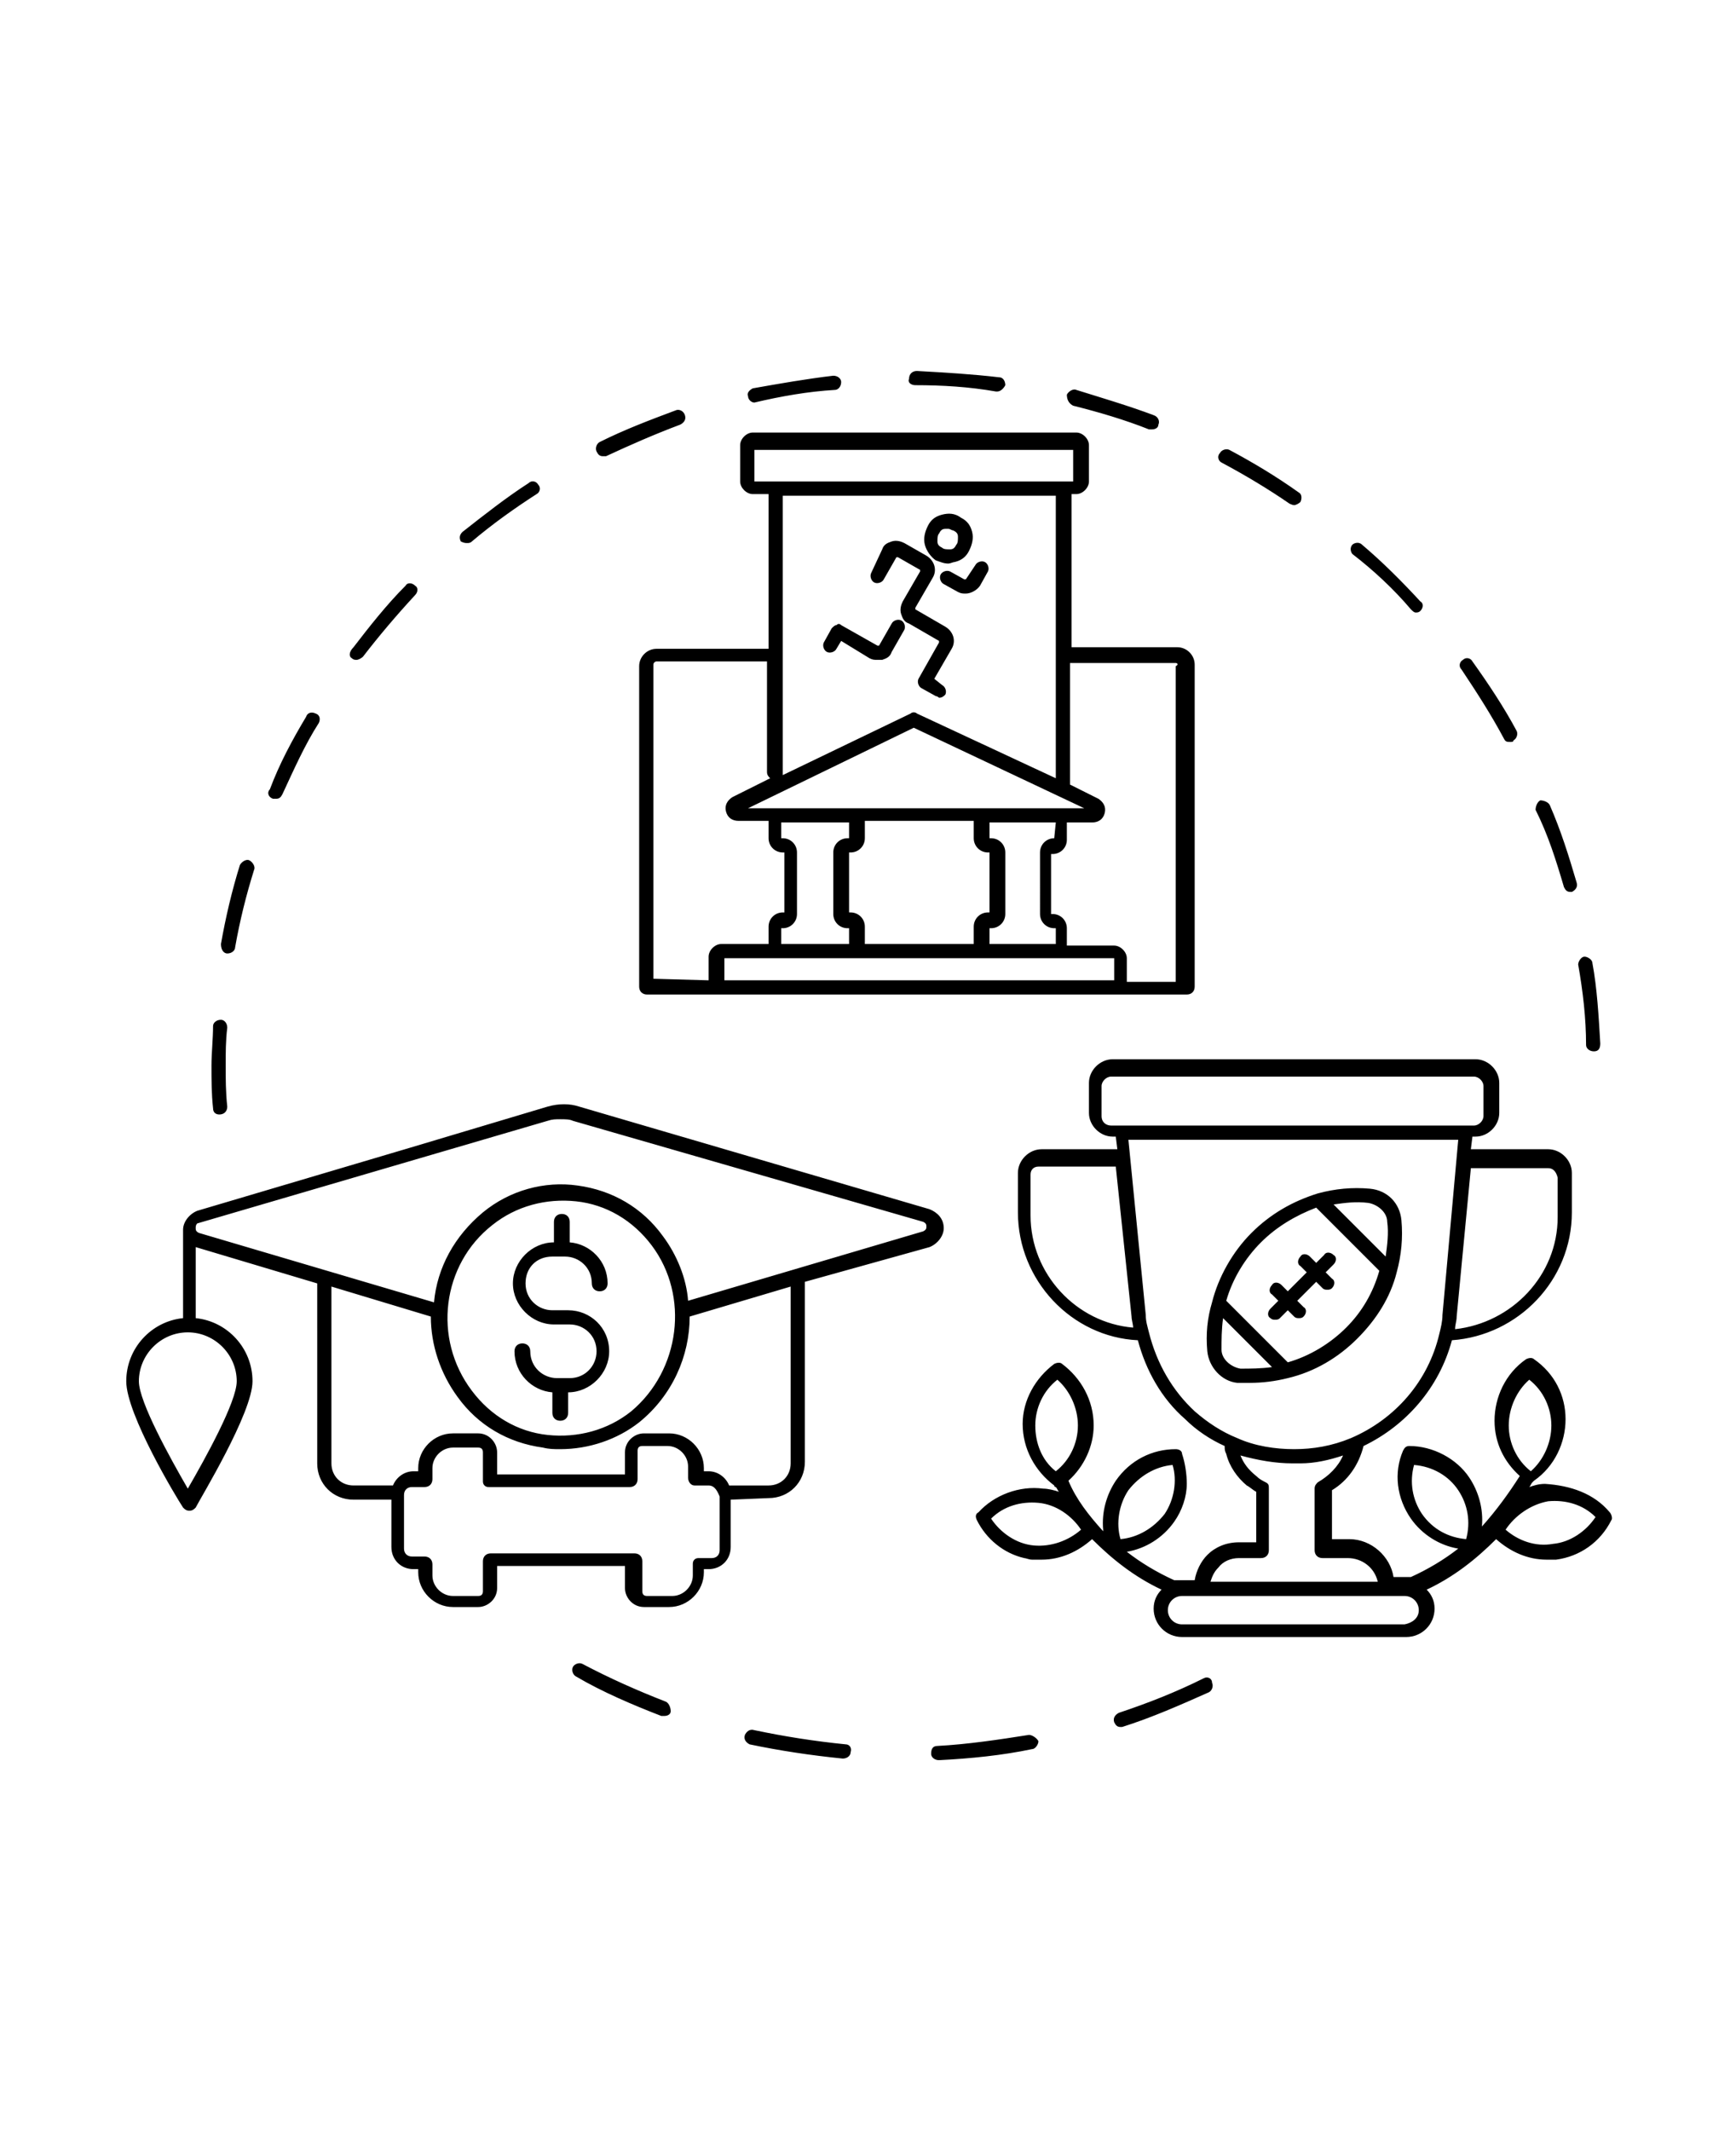 <?xml version="1.0" encoding="utf-8"?>
<!-- Generator: Adobe Illustrator 25.2.1, SVG Export Plug-In . SVG Version: 6.00 Build 0)  -->
<svg version="1.1" id="Layer_1" xmlns="http://www.w3.org/2000/svg" xmlns:xlink="http://www.w3.org/1999/xlink" x="0px" y="0px"
	 viewBox="0 0 110 135" style="enable-background:new 0 0 110 135;" xml:space="preserve">
<path d="M53.9,111c0,0.2-0.2,0.4-0.5,0.4c0,0,0,0,0,0c-2-0.2-4-0.5-5.9-0.9c-0.2-0.1-0.4-0.3-0.3-0.6c0.1-0.2,0.3-0.4,0.6-0.3
	c1.9,0.4,3.8,0.7,5.8,0.9C53.8,110.5,54,110.7,53.9,111L53.9,111z M76.3,106.3c-1.8,0.9-3.6,1.6-5.4,2.2c-0.2,0.1-0.4,0.3-0.3,0.6
	c0.1,0.2,0.2,0.3,0.4,0.3c0,0,0.1,0,0.1,0c1.9-0.6,3.7-1.4,5.5-2.2c0.2-0.1,0.3-0.4,0.2-0.6C76.8,106.3,76.5,106.2,76.3,106.3
	L76.3,106.3z M65.2,109.9c-1.9,0.3-3.9,0.6-5.8,0.7c-0.3,0-0.4,0.2-0.4,0.5c0,0.2,0.2,0.4,0.5,0.4h0c2-0.1,4-0.3,5.9-0.7
	c0.2,0,0.4-0.3,0.4-0.5C65.7,110.1,65.4,109.9,65.2,109.9L65.2,109.9z M42.2,107.8c-1.8-0.7-3.6-1.5-5.3-2.4c-0.2-0.1-0.5,0-0.6,0.2
	c-0.1,0.2,0,0.5,0.2,0.6c1.7,1,3.6,1.8,5.4,2.5c0.1,0,0.1,0,0.2,0c0.2,0,0.4-0.1,0.4-0.3C42.5,108.2,42.4,107.9,42.2,107.8
	L42.2,107.8z M38.2,28.9c0.1,0,0.1,0,0.2,0c1.5-0.7,3.1-1.4,4.7-2c0.2-0.1,0.4-0.3,0.3-0.6C43.3,26,43,25.9,42.8,26
	c-1.6,0.6-3.2,1.2-4.8,2c-0.2,0.1-0.3,0.4-0.2,0.6C37.9,28.8,38,28.9,38.2,28.9L38.2,28.9z M22.3,41.7c0.1,0.1,0.2,0.1,0.3,0.1
	c0.1,0,0.3-0.1,0.4-0.2c1-1.3,2.1-2.6,3.3-3.9c0.2-0.2,0.2-0.5,0-0.6c-0.2-0.2-0.5-0.2-0.6,0c-1.2,1.2-2.3,2.6-3.3,3.9
	C22.1,41.3,22.1,41.6,22.3,41.7L22.3,41.7z M47.8,25.5C47.9,25.5,47.9,25.5,47.8,25.5c1.7-0.4,3.4-0.7,5.1-0.8
	c0.2,0,0.4-0.2,0.4-0.5c0-0.2-0.2-0.4-0.5-0.4c-1.7,0.2-3.4,0.5-5.1,0.8c-0.2,0.1-0.4,0.3-0.3,0.5C47.4,25.3,47.6,25.5,47.8,25.5
	L47.8,25.5z M17.3,50.6c0.1,0,0.1,0,0.2,0c0.2,0,0.3-0.1,0.4-0.3c0.7-1.5,1.4-3.1,2.3-4.5c0.1-0.2,0.1-0.5-0.2-0.6
	c-0.2-0.1-0.5-0.1-0.6,0.2c-0.9,1.5-1.7,3-2.3,4.6C16.9,50.2,17,50.5,17.3,50.6L17.3,50.6z M100.5,66.2c0,0.2,0.2,0.4,0.5,0.4h0
	c0.3,0,0.4-0.2,0.4-0.5c-0.1-1.7-0.2-3.5-0.5-5.1c0-0.2-0.3-0.4-0.5-0.4c-0.2,0-0.4,0.3-0.4,0.5C100.3,62.8,100.5,64.5,100.5,66.2
	L100.5,66.2z M13.9,70.6L13.9,70.6c0.3,0,0.5-0.2,0.5-0.5c-0.1-0.9-0.1-1.8-0.1-2.6c0-0.8,0-1.6,0.1-2.4c0-0.3-0.2-0.5-0.4-0.5
	c-0.3,0-0.5,0.2-0.5,0.4c0,0.8-0.1,1.7-0.1,2.5c0,0.9,0,1.8,0.1,2.7C13.5,70.5,13.7,70.6,13.9,70.6L13.9,70.6z M14.4,60.4
	C14.5,60.4,14.5,60.4,14.4,60.4c0.3,0,0.5-0.2,0.5-0.4c0.3-1.7,0.7-3.3,1.2-4.9c0.1-0.2-0.1-0.5-0.3-0.6c-0.2-0.1-0.5,0.1-0.6,0.3
	c-0.5,1.6-0.9,3.3-1.2,5C14,60.2,14.2,60.4,14.4,60.4L14.4,60.4z M29.6,34.4c0.1,0,0.2,0,0.3-0.1c1.3-1.1,2.7-2.1,4.1-3
	c0.2-0.1,0.3-0.4,0.1-0.6c-0.1-0.2-0.4-0.3-0.6-0.1c-1.4,0.9-2.8,2-4.2,3.1c-0.2,0.2-0.2,0.4-0.1,0.6C29.4,34.4,29.5,34.4,29.6,34.4
	L29.6,34.4z M89.4,38.6c0.1,0.1,0.2,0.2,0.3,0.2c0.1,0,0.2,0,0.3-0.1c0.2-0.2,0.2-0.5,0-0.6c-1.2-1.3-2.4-2.5-3.7-3.6
	c-0.2-0.2-0.5-0.1-0.6,0c-0.2,0.2-0.1,0.5,0,0.6C87,36.1,88.3,37.3,89.4,38.6z M95.3,46.8c0.1,0.2,0.2,0.2,0.4,0.2
	c0.1,0,0.2,0,0.2-0.1c0.2-0.1,0.3-0.4,0.2-0.6c-0.8-1.5-1.8-3-2.8-4.4c-0.1-0.2-0.4-0.3-0.6-0.1c-0.2,0.1-0.3,0.4-0.1,0.6
	C93.6,43.9,94.5,45.3,95.3,46.8L95.3,46.8z M99.1,56.2c0.1,0.2,0.2,0.3,0.4,0.3c0,0,0.1,0,0.1,0c0.2-0.1,0.4-0.3,0.3-0.6
	c-0.5-1.7-1-3.3-1.7-4.9c-0.1-0.2-0.4-0.3-0.6-0.3c-0.2,0.1-0.3,0.4-0.3,0.6C98.1,52.9,98.6,54.5,99.1,56.2L99.1,56.2z M77.4,29.3
	c1.5,0.8,3,1.7,4.3,2.6C81.9,32,82,32,82,32c0.1,0,0.3-0.1,0.4-0.2c0.1-0.2,0.1-0.5-0.1-0.6c-1.4-1-2.9-1.9-4.4-2.7
	c-0.2-0.1-0.5,0-0.6,0.2C77.1,28.9,77.2,29.2,77.4,29.3L77.4,29.3z M68,25.7c1.6,0.4,3.3,0.9,4.8,1.5c0.1,0,0.1,0,0.2,0
	c0.2,0,0.4-0.1,0.4-0.3c0.1-0.2,0-0.5-0.3-0.6c-1.6-0.6-3.3-1.1-4.9-1.6c-0.2-0.1-0.5,0.1-0.6,0.3C67.6,25.4,67.8,25.6,68,25.7
	L68,25.7z M58,24.4c1.7,0,3.4,0.1,5.1,0.4c0,0,0,0,0.1,0c0.2,0,0.4-0.2,0.5-0.4c0-0.2-0.1-0.5-0.4-0.5c-1.7-0.2-3.4-0.3-5.2-0.4
	c-0.3,0-0.5,0.2-0.5,0.5C57.5,24.2,57.7,24.4,58,24.4L58,24.4z M48.7,41.1v-9.8h-1c-0.4,0-0.8-0.4-0.8-0.8v-2.3
	c0-0.4,0.4-0.8,0.8-0.8h20.5c0.4,0,0.8,0.4,0.8,0.8v2.3c0,0.4-0.4,0.8-0.8,0.8h-0.3v9.7h6.7c0.6,0,1.1,0.5,1.1,1.1v20.4
	c0,0.3-0.2,0.5-0.5,0.5H41c-0.3,0-0.5-0.2-0.5-0.5V42.2c0-0.6,0.5-1.1,1.1-1.1L48.7,41.1z M47.8,30.5H68v-2H47.8V30.5z M49.6,31.4
	v17.7l8.1-3.9c0.1-0.1,0.3-0.1,0.4,0l8.8,4.1V31.4L49.6,31.4z M74.5,42h-6.7v7.7l1.8,0.9c0.3,0.2,0.5,0.5,0.4,0.9
	c-0.1,0.4-0.4,0.6-0.8,0.6h-1.6v1.1c0,0.5-0.4,0.9-0.9,0.9h-0.1v3.8h0.1c0.5,0,0.9,0.4,0.9,0.9v1.1h3c0.4,0,0.8,0.4,0.8,0.8v1.5
	l3.1,0V42.2C74.7,42.1,74.6,42,74.5,42L74.5,42z M70.6,62.1v-1.4H45.9v1.4H70.6z M44.9,62.1v-1.5c0-0.4,0.4-0.8,0.8-0.8h3v-1.1
	c0-0.5,0.4-0.9,0.9-0.9h0.1V54h-0.1c-0.5,0-0.9-0.4-0.9-0.9v-1.1h-1.9c-0.4,0-0.7-0.2-0.8-0.6c-0.1-0.4,0.1-0.7,0.4-0.9l2.4-1.2
	c-0.1-0.1-0.2-0.2-0.2-0.4v-7h-7c-0.1,0-0.2,0.1-0.2,0.2l0,19.9L44.9,62.1z M57.9,46.1l-10.5,5.1h21.3L57.9,46.1z M66.8,53.1
	L66.8,53.1l0.1-1l-4.2,0v1h0.1c0.5,0,0.9,0.4,0.9,0.9v3.9c0,0.5-0.4,0.9-0.9,0.9h-0.1v1h4.2v-1h-0.1c-0.5,0-0.9-0.4-0.9-0.9V54
	C65.9,53.5,66.3,53.1,66.8,53.1z M61.7,53.1v-1.1h-6.9v1.1c0,0.5-0.4,0.9-0.9,0.9h-0.1v3.8h0.1c0.5,0,0.9,0.4,0.9,0.9v1.1h6.9v-1.1
	c0-0.5,0.4-0.9,0.9-0.9h0.1V54h-0.1C62.1,54,61.7,53.6,61.7,53.1z M53.8,59.8v-1h-0.1c-0.5,0-0.9-0.4-0.9-0.9V54
	c0-0.5,0.4-0.9,0.9-0.9h0.1v-1h-4.3v1h0.1c0.5,0,0.9,0.4,0.9,0.9v3.9c0,0.5-0.4,0.9-0.9,0.9h-0.1v1H53.8z M58.6,34.5
	c-0.1-0.4,0-0.8,0.2-1.2c0.2-0.4,0.5-0.6,0.9-0.7c0.4-0.1,0.8-0.1,1.2,0.2c0.4,0.2,0.6,0.5,0.7,0.9c0.1,0.4,0,0.8-0.2,1.2
	c-0.2,0.4-0.5,0.6-0.9,0.7c-0.1,0-0.3,0.1-0.4,0.1c-0.3,0-0.5-0.1-0.8-0.2C59,35.3,58.7,34.9,58.6,34.5z M60.1,33.5
	c-0.1,0-0.1,0-0.2,0c-0.2,0-0.3,0.1-0.4,0.3c-0.1,0.1-0.1,0.3-0.1,0.5c0,0.2,0.1,0.3,0.3,0.4c0.1,0.1,0.3,0.1,0.5,0.1
	c0.2,0,0.3-0.1,0.4-0.3c0.1-0.1,0.1-0.3,0.1-0.5c0-0.2-0.1-0.3-0.3-0.4C60.3,33.6,60.2,33.5,60.1,33.5z M55.2,36.3
	c-0.1,0.2,0,0.5,0.2,0.6c0.2,0.1,0.5,0,0.6-0.2l0.8-1.4c0,0,0,0,0,0c0,0,0,0,0.1,0l1.4,0.8c0,0,0,0.1,0,0.1l-1.1,1.9
	c-0.1,0.2-0.2,0.5-0.1,0.8c0.1,0.3,0.2,0.5,0.5,0.6l1.9,1.1c0,0,0,0,0,0c0,0,0,0,0,0.1L58.2,43c-0.1,0.2,0,0.5,0.2,0.6l0.9,0.5
	c0.1,0,0.2,0.1,0.2,0.1c0.2,0,0.3-0.1,0.4-0.2c0.1-0.2,0-0.5-0.2-0.6L59.2,43l1.1-1.9c0.3-0.5,0.1-1.1-0.4-1.4l-1.9-1.1c0,0,0,0,0,0
	c0,0,0,0,0-0.1l1.1-1.9c0.3-0.5,0.1-1.1-0.4-1.4l-1.4-0.8c-0.2-0.1-0.5-0.2-0.8-0.1c-0.3,0.1-0.5,0.2-0.6,0.5L55.2,36.3z M61.2,36.7
	C61.2,36.7,61.2,36.7,61.2,36.7c-0.1,0-0.1,0-0.1,0l-0.9-0.5c-0.2-0.1-0.5,0-0.6,0.2s0,0.5,0.2,0.6l0.9,0.5c0.2,0.1,0.3,0.1,0.5,0.1
	c0.3,0,0.7-0.2,0.9-0.5l0.5-0.9c0.1-0.2,0-0.5-0.2-0.6c-0.2-0.1-0.5,0-0.6,0.2L61.2,36.7z M55.1,41.7c0.2,0.1,0.3,0.1,0.5,0.1
	c0.1,0,0.2,0,0.3,0c0.3-0.1,0.5-0.2,0.6-0.5l0.8-1.4c0.1-0.2,0-0.5-0.2-0.6s-0.5,0-0.6,0.2l-0.8,1.4c0,0,0,0,0,0c0,0,0,0-0.1,0
	l-2.3-1.3c-0.1-0.1-0.2-0.1-0.3,0c-0.1,0-0.2,0.1-0.3,0.2l-0.5,0.9c-0.1,0.2,0,0.5,0.2,0.6c0.2,0.1,0.5,0,0.6-0.2l0.3-0.5L55.1,41.7
	z M76.5,85.6c-0.1-1.1,0-2.1,0.3-3.1c0.4-1.6,1.3-3.2,2.5-4.4c1.2-1.2,2.6-2,4.2-2.5c1.1-0.3,2.2-0.4,3.3-0.3c1.1,0.1,1.9,0.9,2,2
	c0.1,1.1,0,2.2-0.3,3.3c-0.4,1.6-1.3,3-2.5,4.2c-1.2,1.2-2.7,2.1-4.4,2.5c-0.8,0.2-1.6,0.3-2.4,0.3c-0.3,0-0.5,0-0.8,0
	C77.4,87.5,76.6,86.6,76.5,85.6L76.5,85.6z M84.5,76.3l3.3,3.3c0.1-0.7,0.2-1.5,0.1-2.2c0-0.6-0.6-1.1-1.2-1.2
	C85.9,76.1,85.2,76.2,84.5,76.3L84.5,76.3z M79.9,78.7c-1,1-1.8,2.3-2.2,3.7l3.9,3.9c1.4-0.4,2.7-1.2,3.7-2.2c1-1,1.7-2.2,2.1-3.6
	l-4-4l0,0C82.1,77,80.9,77.7,79.9,78.7L79.9,78.7z M80.6,86.6l-3.1-3.1c-0.1,0.7-0.1,1.4-0.1,2c0,0.6,0.6,1.1,1.2,1.2
	C79.2,86.7,79.9,86.7,80.6,86.6z M80.5,83.5c0.1,0.1,0.2,0.1,0.3,0.1c0.1,0,0.2,0,0.3-0.1l0.5-0.5l0.4,0.4c0.1,0.1,0.2,0.1,0.3,0.1
	c0.1,0,0.2,0,0.3-0.1c0.2-0.2,0.2-0.5,0-0.6l-0.4-0.4l1.2-1.2l0.4,0.4c0.1,0.1,0.2,0.1,0.3,0.1c0.1,0,0.2,0,0.3-0.1
	c0.2-0.2,0.2-0.5,0-0.6l-0.4-0.4l0.5-0.5c0.2-0.2,0.2-0.5,0-0.6c-0.2-0.2-0.5-0.2-0.6,0l-0.5,0.5l-0.4-0.4c-0.2-0.2-0.5-0.2-0.6,0
	c-0.2,0.2-0.2,0.5,0,0.6l0.4,0.4l-1.2,1.2l-0.4-0.4c-0.2-0.2-0.5-0.2-0.6,0c-0.2,0.2-0.2,0.5,0,0.6l0.4,0.4l-0.5,0.5
	C80.3,83.1,80.3,83.4,80.5,83.5L80.5,83.5z M102,95.8c0.1,0.1,0.2,0.4,0.1,0.5c-0.7,1.4-2,2.3-3.5,2.5c-0.2,0-0.4,0-0.6,0
	c-1.2,0-2.3-0.5-3.2-1.3c-1.3,1.3-2.7,2.4-4.4,3.2c0.3,0.3,0.5,0.7,0.5,1.2c0,1-0.8,1.8-1.8,1.8H74.9c-1,0-1.8-0.8-1.8-1.8
	c0-0.5,0.2-0.9,0.5-1.2c-1.7-0.8-3.1-1.9-4.4-3.2c-0.9,0.8-2,1.3-3.2,1.3c-0.2,0-0.4,0-0.6,0c-0.2,0-0.4-0.1-0.5-0.1
	c-1.3-0.3-2.4-1.2-3-2.4c-0.1-0.2-0.1-0.4,0.1-0.5c1-1.1,2.6-1.7,4.1-1.5c0.3,0,0.7,0.1,1,0.2c-0.1-0.1-0.1-0.2-0.2-0.3
	c0,0-0.1,0-0.1-0.1c-1.2-0.9-2-2.3-2-3.9c0-1.5,0.8-2.9,2-3.8c0.2-0.1,0.4-0.1,0.5,0c1.2,0.9,2,2.3,2,3.9c0,1.3-0.6,2.6-1.6,3.5
	C68.2,95,69,96,69.9,97c0,0,0,0,0,0c0,0,0,0,0-0.1c-0.1-1.1,0.2-2.2,0.8-3.1c0.9-1.3,2.3-2,3.8-2h0c0.2,0,0.4,0.1,0.4,0.3
	c0.2,0.6,0.3,1.3,0.3,1.9c0,0.8-0.3,1.7-0.8,2.4c-0.7,1-1.8,1.7-3,1.9c0.9,0.7,1.9,1.3,3,1.8c0,0,0,0,0,0c0.1,0,0.2,0,0.4,0h0.9
	c0.1-0.6,0.4-1.2,0.8-1.6c0.5-0.5,1.2-0.8,2-0.8h1.1v-3.2c-0.2-0.1-0.4-0.3-0.6-0.4c-0.6-0.5-1.1-1.2-1.3-2
	c-0.1-0.2-0.1-0.3-0.1-0.5c-0.9-0.4-1.8-1-2.5-1.7c-1.5-1.3-2.5-3.1-3-5c-4.2-0.2-7.6-3.8-7.6-8.1v-2.5c0-0.8,0.7-1.5,1.5-1.5h4.8
	l-0.1-0.8h-0.2c-0.8,0-1.5-0.7-1.5-1.5v-1.9c0-0.8,0.7-1.5,1.5-1.5h23c0.8,0,1.5,0.7,1.5,1.5v1.9c0,0.8-0.7,1.5-1.5,1.5h-0.2
	l-0.1,0.8h4.9c0.8,0,1.5,0.7,1.5,1.5v2.5c0,4.3-3.4,7.8-7.6,8.1c-0.8,3-2.9,5.4-5.6,6.7c-0.3,1.2-1,2.2-2,2.8v3.1h1.1
	c1.4,0,2.6,1.1,2.8,2.4H89c0.1,0,0.3,0,0.4,0c0,0,0,0,0,0c1.1-0.5,2.1-1.1,3-1.8c-1.2-0.2-2.3-0.9-3-1.9c-0.9-1.3-1.1-2.9-0.5-4.3
	c0.1-0.2,0.2-0.3,0.4-0.3h0c1.5,0,3,0.8,3.8,2c0.6,0.9,0.9,2,0.8,3.1c0.9-1,1.7-2.1,2.4-3.2c-1-0.9-1.6-2.1-1.6-3.5
	c0-1.5,0.7-3,2-3.9c0.2-0.1,0.4-0.1,0.5,0c1.3,0.9,2,2.3,2,3.8c0,1.5-0.7,3-2,3.9c0,0-0.1,0.1-0.1,0.1c-0.1,0.1-0.1,0.2-0.2,0.3
	c0.3-0.1,0.6-0.2,1-0.2C99.5,94.1,101,94.6,102,95.8L102,95.8z M92.9,97.5c0.3-1.1,0.1-2.2-0.5-3.1c-0.6-0.9-1.6-1.5-2.8-1.6
	c-0.3,1.1-0.1,2.2,0.5,3.1C90.8,96.9,91.8,97.4,92.9,97.5z M89.9,102c0-0.5-0.4-0.9-0.9-0.9H74.9c-0.5,0-0.9,0.4-0.9,0.9
	s0.4,0.9,0.9,0.9l14.1,0C89.5,102.8,89.9,102.5,89.9,102z M78.5,98.7c-0.5,0-1,0.2-1.3,0.6c-0.3,0.3-0.4,0.6-0.5,0.9h10.6
	c-0.2-0.9-1-1.5-1.9-1.5h-1.6c-0.3,0-0.5-0.2-0.5-0.5v-3.9c0-0.2,0.1-0.3,0.2-0.4c0.7-0.4,1.3-1,1.6-1.7c-0.9,0.3-1.8,0.5-2.7,0.5
	c-0.2,0-0.3,0-0.5,0c-1.1,0-2.2-0.2-3.3-0.5c0.2,0.5,0.5,0.9,1,1.3c0.2,0.2,0.4,0.3,0.6,0.4c0.2,0.1,0.2,0.2,0.2,0.4v3.9
	c0,0.3-0.2,0.5-0.5,0.5L78.5,98.7z M65.3,77c0,3.7,2.9,6.8,6.5,7.1c0-0.2-0.1-0.5-0.1-0.7l-1-9.5h-4.9c-0.3,0-0.5,0.2-0.5,0.5
	L65.3,77z M70.4,71.3h23c0.3,0,0.6-0.3,0.6-0.6v-1.9c0-0.3-0.3-0.6-0.6-0.6h-23c-0.3,0-0.6,0.3-0.6,0.6v1.9
	C69.8,71.1,70.1,71.3,70.4,71.3z M98.1,74h-4.9l-0.9,9.4c0,0.3-0.1,0.5-0.1,0.8c3.6-0.4,6.5-3.4,6.5-7.1v-2.5
	C98.6,74.2,98.4,74,98.1,74L98.1,74z M75.7,89.4c0.8,0.7,1.7,1.3,2.7,1.7c1.1,0.5,2.4,0.7,3.6,0.7c1.2,0,2.4-0.2,3.6-0.7
	c2.8-1.2,4.9-3.6,5.6-6.6c0.1-0.4,0.2-0.8,0.2-1.2l1-11.1H71.5l1.1,11.1c0,0.4,0.1,0.7,0.2,1.1C73.3,86.4,74.3,88.1,75.7,89.4
	L75.7,89.4z M71,97.5c1.1-0.1,2.1-0.7,2.8-1.6c0.6-0.9,0.8-2.1,0.5-3.1c-1.1,0.1-2.1,0.7-2.8,1.6C70.9,95.3,70.7,96.5,71,97.5z
	 M68.5,96.9c-0.6-0.9-1.6-1.6-2.7-1.7c-1.1-0.1-2.2,0.2-3,1c0.6,0.9,1.6,1.6,2.7,1.7C66.6,98,67.7,97.6,68.5,96.9z M66.9,93.2
	c0.9-0.7,1.4-1.8,1.4-2.9c0-1.1-0.5-2.2-1.3-2.9c-0.9,0.7-1.4,1.8-1.4,2.9C65.6,91.4,66,92.5,66.9,93.2z M98.4,97.8
	c1.1-0.1,2.1-0.8,2.7-1.7c-0.8-0.8-1.9-1.1-3-1C97,95.3,96,96,95.4,96.9C96.2,97.6,97.3,98,98.4,97.8z M97,93.2
	c0.8-0.7,1.3-1.8,1.3-2.9c0-1.1-0.5-2.2-1.4-2.9c-0.8,0.7-1.3,1.8-1.3,2.9C95.6,91.4,96.1,92.5,97,93.2z M46.3,95v3
	c0,0.8-0.6,1.4-1.4,1.4h-0.3v0.2c0,1.2-1,2.2-2.2,2.2h-1.6c-0.7,0-1.2-0.6-1.2-1.2v-1.4h-8.1v1.4c0,0.7-0.6,1.2-1.2,1.2h-1.6
	c-1.2,0-2.2-1-2.2-2.2v-0.2h-0.3c-0.8,0-1.4-0.6-1.4-1.4v-3l-2.4,0c-1.3,0-2.3-1-2.3-2.3V81.3L12.4,79v4.5c2,0.2,3.6,1.9,3.6,4
	c0,2-3.3,7.4-3.6,8c-0.1,0.1-0.2,0.2-0.4,0.2c-0.2,0-0.3-0.1-0.4-0.2c-0.4-0.6-3.6-5.9-3.6-8c0-2.1,1.6-3.8,3.6-4v-5.6
	c0-0.5,0.4-1,0.9-1.2l13.5-4l8.7-2.6c0.7-0.2,1.4-0.2,2,0l22.2,6.5c0.5,0.2,0.9,0.6,0.9,1.2c0,0.5-0.4,1-0.9,1.2L51,81.2v11.4
	c0,1.3-1,2.3-2.3,2.3L46.3,95z M44.9,94.1h-0.8h-0.1c-0.2,0-0.4-0.2-0.4-0.5v-0.7c0-0.7-0.6-1.3-1.3-1.3h-1.6
	c-0.2,0-0.3,0.1-0.3,0.3v1.8c0,0.3-0.2,0.5-0.5,0.5H31c-0.1,0-0.2,0-0.3-0.1c-0.1-0.1-0.1-0.2-0.1-0.3V92c0-0.2-0.1-0.3-0.3-0.3
	h-1.6c-0.7,0-1.3,0.6-1.3,1.3v0.7c0,0.3-0.2,0.5-0.5,0.5h-0.8c-0.3,0-0.5,0.2-0.5,0.5v3.4c0,0.3,0.2,0.5,0.5,0.5h0.8
	c0.3,0,0.5,0.2,0.5,0.5v0.7c0,0.7,0.6,1.3,1.3,1.3h1.6c0.2,0,0.3-0.1,0.3-0.3v-1.9c0-0.3,0.2-0.5,0.5-0.5h9.1c0.3,0,0.5,0.2,0.5,0.5
	v1.9c0,0.2,0.1,0.3,0.3,0.3h1.6c0.7,0,1.3-0.6,1.3-1.3v-0.7c0-0.1,0-0.2,0.1-0.3c0.1-0.1,0.2-0.1,0.3-0.1h0.8c0.3,0,0.5-0.2,0.5-0.5
	v-3.4C45.4,94.3,45.2,94.1,44.9,94.1L44.9,94.1z M21,92.7c0,0.8,0.6,1.4,1.4,1.4h2.5c0.2-0.5,0.7-0.9,1.3-0.9h0.3v-0.2
	c0-1.2,1-2.2,2.2-2.2h1.6c0.7,0,1.2,0.6,1.2,1.2v1.4h8.1V92c0-0.7,0.6-1.2,1.2-1.2h1.6c1.2,0,2.2,1,2.2,2.2v0.2h0.3
	c0.6,0,1.1,0.4,1.3,0.9h2.5c0.8,0,1.4-0.6,1.4-1.4V81.5l-6.4,1.9c0,2.5-1.1,5-3.2,6.7c-1.4,1.1-3.2,1.7-5,1.7c-0.4,0-0.7,0-1.1-0.1
	c-2.2-0.3-4.1-1.4-5.4-3.2c-1.1-1.5-1.7-3.3-1.7-5.1L21,81.5L21,92.7z M12.4,77.8c0,0.1,0,0.2,0.2,0.3l14.9,4.4
	c0.2-2.2,1.3-4.2,3.1-5.7c1.7-1.4,3.9-2,6-1.7c2.2,0.3,4.1,1.4,5.4,3.2c0.9,1.2,1.5,2.7,1.6,4.1l14.9-4.4c0.2-0.1,0.2-0.2,0.2-0.3
	c0-0.1,0-0.2-0.2-0.3L36.3,71c-0.2-0.1-0.5-0.1-0.8-0.1c-0.3,0-0.5,0-0.8,0.1l-22.2,6.5C12.4,77.6,12.4,77.7,12.4,77.8L12.4,77.8z
	 M41.3,78.9c-1.2-1.6-2.9-2.6-4.8-2.8c-1.9-0.2-3.8,0.3-5.3,1.5c-3.2,2.5-3.8,7.2-1.3,10.5c1.2,1.6,2.9,2.6,4.8,2.8
	c1.9,0.2,3.8-0.3,5.3-1.5C43.1,86.8,43.7,82.1,41.3,78.9z M11.9,94.3c1.1-1.9,3.1-5.5,3.1-6.8c0-1.7-1.4-3.1-3.1-3.1
	s-3.1,1.4-3.1,3.1C8.8,88.8,10.8,92.4,11.9,94.3z M36,83h-1c-0.9,0-1.7-0.7-1.7-1.7s0.7-1.7,1.7-1.7h0.8c0.9,0,1.7,0.7,1.7,1.7
	c0,0.3,0.2,0.5,0.5,0.5s0.5-0.2,0.5-0.5c0-1.4-1.1-2.5-2.4-2.6v-1.3c0-0.3-0.2-0.5-0.5-0.5c-0.3,0-0.5,0.2-0.5,0.5v1.3h0
	c-1.4,0-2.6,1.2-2.6,2.6s1.2,2.6,2.6,2.6h1c0.9,0,1.7,0.7,1.7,1.7c0,0.9-0.7,1.7-1.7,1.7h-0.8c-0.9,0-1.7-0.7-1.7-1.7
	c0-0.3-0.2-0.5-0.5-0.5s-0.5,0.2-0.5,0.5c0,1.4,1.1,2.5,2.4,2.6v1.3c0,0.3,0.2,0.5,0.5,0.5c0.3,0,0.5-0.2,0.5-0.5v-1.3h0
	c1.4,0,2.6-1.2,2.6-2.6C38.6,84.1,37.4,83,36,83z"/>
</svg>
